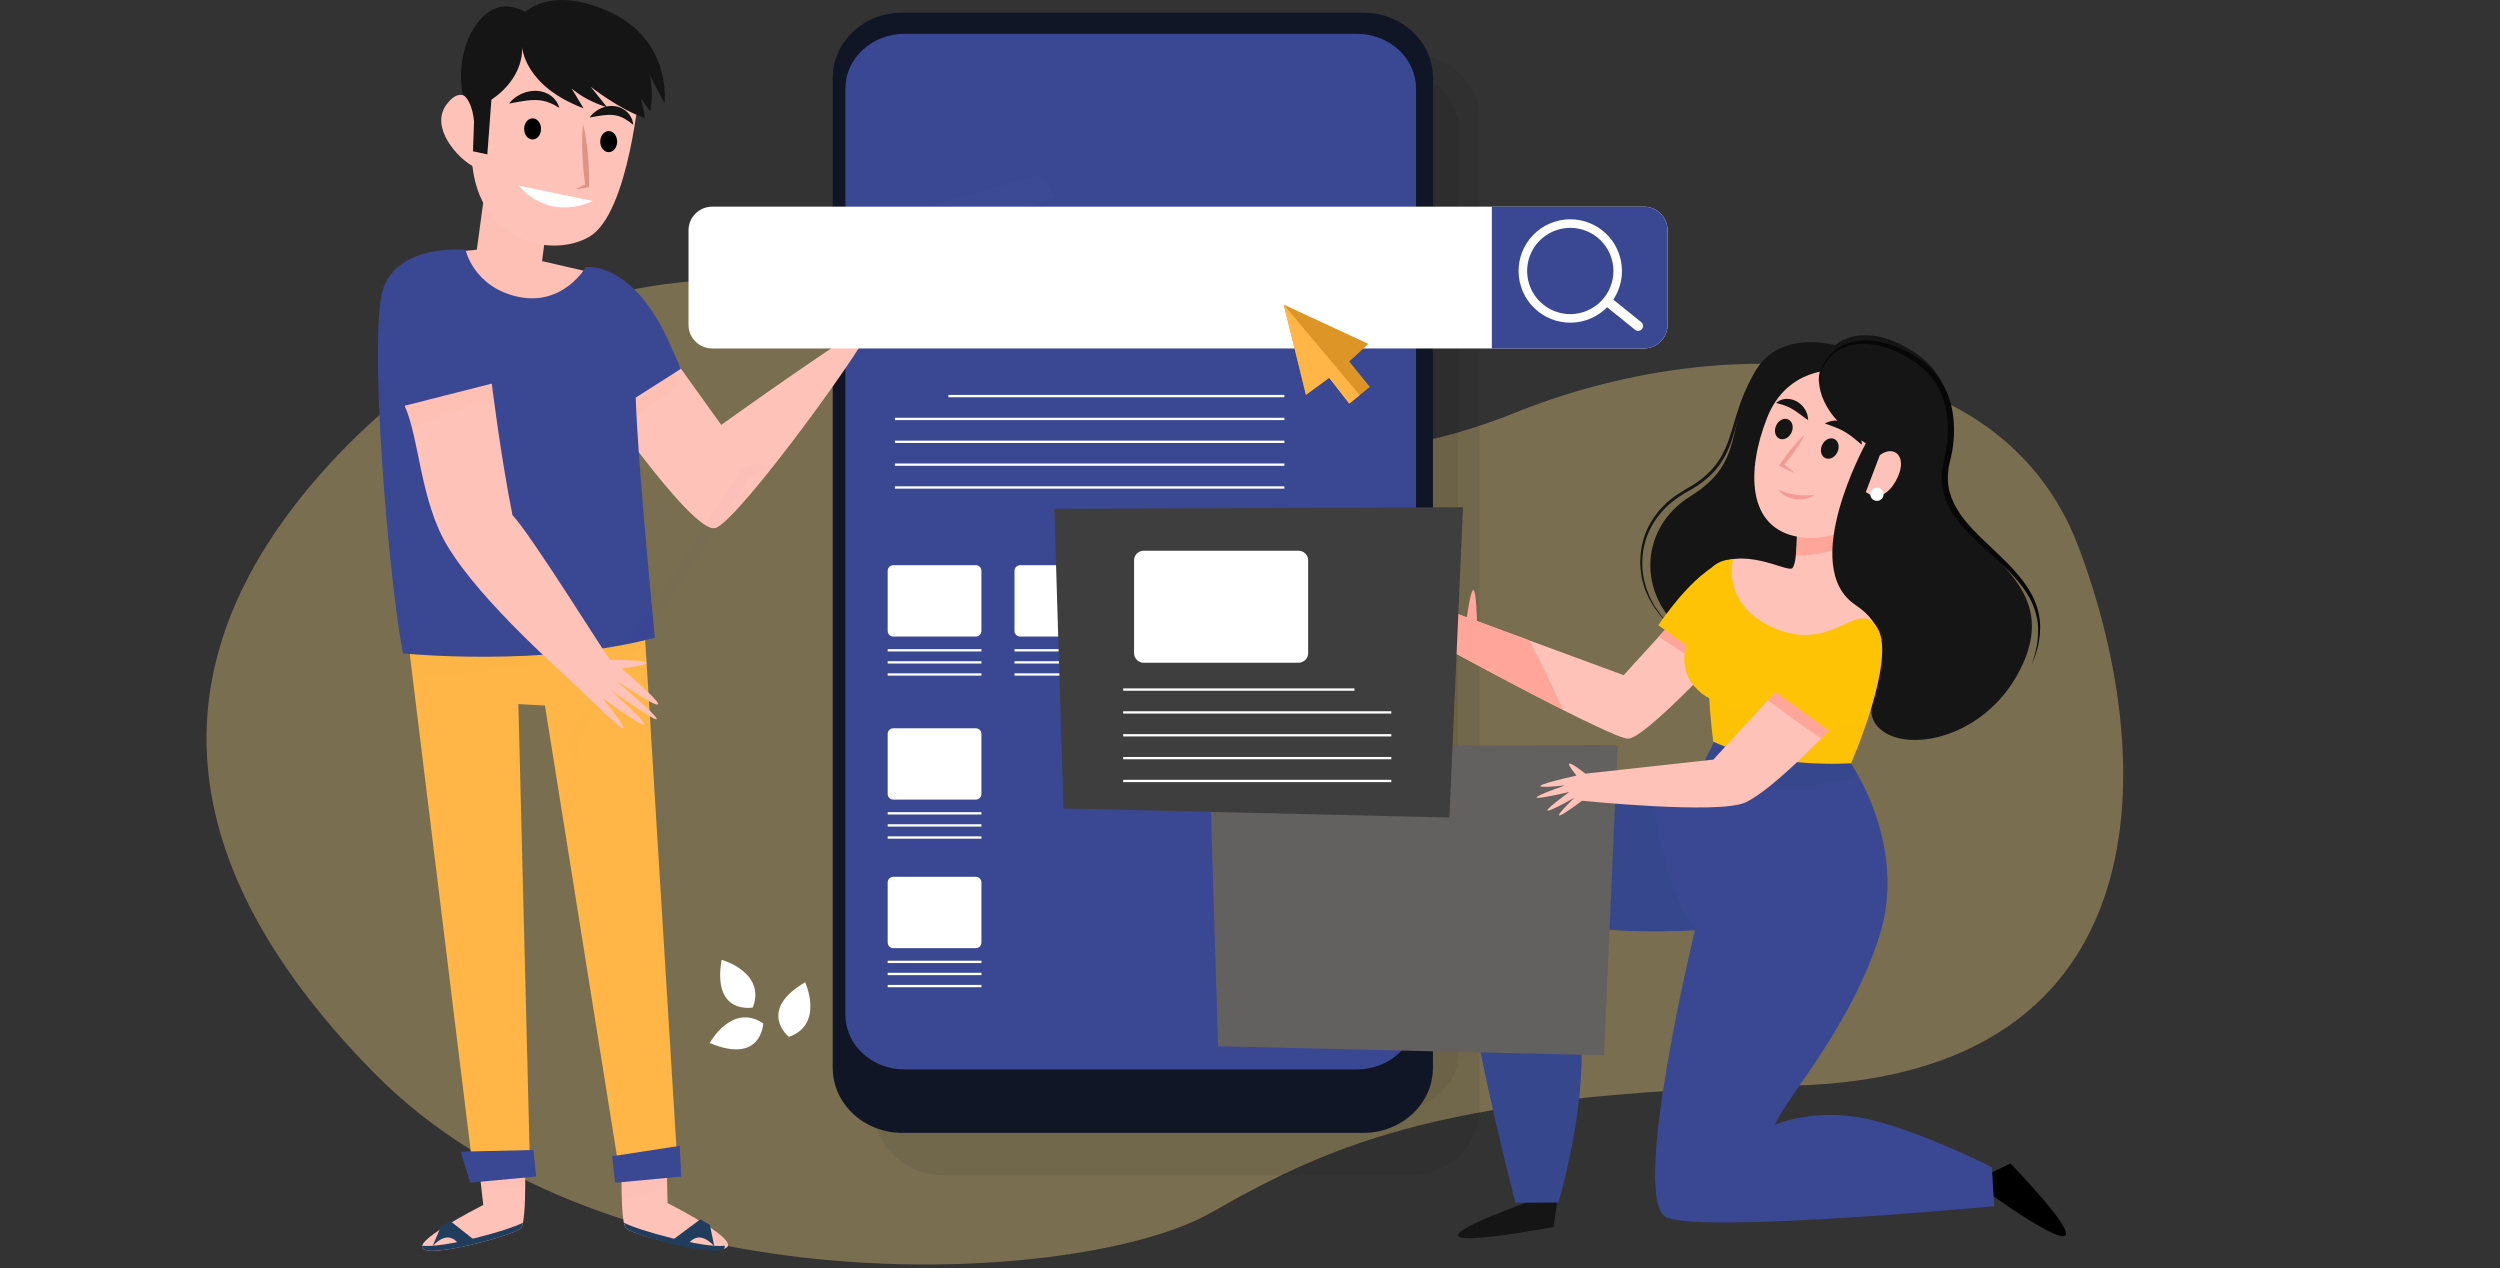 <svg width="690" height="350" viewBox="0 0 690 350" fill="none" xmlns="http://www.w3.org/2000/svg">
<rect x="0" y="0" width="690" height="350" fill="#333333" stroke="none"/>
<g clip-path="url(#clip0_3115_10217)">
<g opacity="0.7">
<g opacity="0.7">
<path opacity="0.7" d="M327.957 115.733C327.957 115.733 361.085 136.883 418.202 113.894C475.319 90.906 551.856 93.664 573.561 150.676C595.265 207.688 599.264 297.053 494.739 299.642C400.26 301.983 369.624 314.479 334.212 334.709C298.799 354.939 168.47 362.591 103.077 295.959C50.726 242.616 38.401 186.179 90.111 128.982C154.526 57.734 246.851 66.078 327.957 115.733Z" fill="#FFDD8A"/>
</g>
</g>
<g style="mix-blend-mode:multiply" opacity="0.25">
<g style="mix-blend-mode:multiply" opacity="0.25">
<path d="M388.971 14.82H260.559C249.869 14.82 241.203 22.876 241.203 32.814V306.395C241.203 316.333 249.869 324.389 260.559 324.389H388.971C399.662 324.389 408.328 316.333 408.328 306.395V32.814C408.328 22.876 399.662 14.82 388.971 14.82Z" fill="black"/>
</g>
<g style="mix-blend-mode:multiply" opacity="0.25">
<path d="M386.197 20.062H261.743C252.759 20.062 245.477 26.832 245.477 35.184V290.9C245.477 299.252 252.759 306.021 261.743 306.021H386.197C395.18 306.021 402.463 299.252 402.463 290.9V35.184C402.463 26.832 395.18 20.062 386.197 20.062Z" fill="black"/>
</g>
<g style="mix-blend-mode:multiply" opacity="0.25">
<path d="M282.222 17.5H364.925V22.955C364.925 23.519 364.806 24.077 364.574 24.598C364.342 25.119 364.001 25.592 363.573 25.99C363.144 26.389 362.635 26.705 362.075 26.921C361.514 27.137 360.914 27.248 360.307 27.248H286.805C285.581 27.248 284.406 26.795 283.54 25.99C282.674 25.185 282.188 24.093 282.188 22.955V17.484L282.222 17.5Z" fill="black"/>
</g>
</g>
<path d="M376.307 3.5H249.016C238.419 3.5 229.828 11.546 229.828 21.47V294.696C229.828 304.621 238.419 312.666 249.016 312.666H376.307C386.904 312.666 395.494 304.621 395.494 294.696V21.47C395.494 11.546 386.904 3.5 376.307 3.5Z" fill="#101626"/>
<path d="M249.63 9.336H374.508C378.837 9.336 382.987 10.928 386.048 13.763C389.108 16.597 390.828 20.442 390.828 24.45V280.054C390.828 284.063 389.108 287.907 386.048 290.742C382.987 293.576 378.837 295.169 374.508 295.169H249.63C245.307 295.169 241.16 293.578 238.103 290.747C235.046 287.915 233.328 284.075 233.328 280.071V24.434C233.333 20.431 235.052 16.593 238.108 13.763C241.164 10.932 245.308 9.34 249.63 9.336Z" fill="#3A4893"/>
<path d="M182.798 94.597L199.065 117.272C199.065 117.272 237.78 89.504 240.227 89.836C242.674 90.17 204.011 143.815 197.444 145.735C190.876 147.656 161.242 103.943 161.242 103.943L182.798 94.597Z" fill="#FFC2B8"/>
<path d="M460.257 89.65C460.257 93.252 457.337 96.172 453.735 96.172H196.553C192.951 96.172 190.031 93.252 190.031 89.65V63.566C190.031 59.964 192.951 57.044 196.553 57.044H453.735C457.337 57.044 460.257 59.964 460.257 63.566V89.65Z" fill="white"/>
<path d="M453.73 57.044H411.75V96.172H453.73C457.332 96.172 460.252 93.252 460.252 89.65V63.566C460.252 59.964 457.332 57.044 453.73 57.044Z" fill="#3A4893"/>
<path d="M444.729 71.152C446.74 77.411 443.296 84.116 437.036 86.127C430.776 88.138 424.071 84.694 422.06 78.434C420.049 72.174 423.493 65.47 429.754 63.459C436.013 61.448 442.718 64.892 444.729 71.152ZM429.031 61.211C421.53 63.621 417.403 71.655 419.812 79.156C422.222 86.657 430.257 90.785 437.758 88.375C445.259 85.965 449.386 77.93 446.976 70.43C444.566 62.928 436.532 58.801 429.031 61.211Z" fill="white"/>
<path d="M452.979 88.918C453.559 89.389 453.647 90.242 453.176 90.821C452.704 91.4 451.852 91.488 451.273 91.017L443.445 84.707C442.865 84.236 442.777 83.383 443.248 82.804C443.719 82.225 444.572 82.137 445.152 82.608L452.979 88.918Z" fill="white"/>
<path d="M360.442 108.967L354.32 84.085L377.668 94.902L372.392 99.783L378.063 106.773L372.392 111.391L366.851 104.267L360.442 108.967Z" fill="#DD9527"/>
<path d="M360.442 108.967L354.32 84.085L375.262 109.054L372.392 111.391L366.851 104.267L360.442 108.967Z" fill="#FFB646"/>
<path d="M207.791 278.063C207.791 278.063 196.533 280.262 199.164 264.906C199.164 264.906 211.461 268.308 207.791 278.063Z" fill="white"/>
<path d="M210.657 282.458C210.657 282.458 210.239 293.922 195.883 287.868C195.883 287.868 201.992 276.667 210.657 282.458Z" fill="white"/>
<path d="M217.747 286.18C217.747 286.18 208.792 279.01 222.212 271.093C222.212 271.093 227.562 282.676 217.747 286.18Z" fill="white"/>
<g opacity="0.1">
<g opacity="0.1">
<path opacity="0.1" d="M592.088 339.871C592.088 344.731 518.752 348.672 428.286 348.672C337.821 348.672 264.484 344.731 264.484 339.871C264.484 335.011 337.821 331.071 428.286 331.071C518.752 331.071 592.088 335.011 592.088 339.871Z" fill="#213D5D"/>
</g>
</g>
<path d="M421.388 331.906C421.388 331.906 374.136 348.441 428.799 338.651L430.176 328.906L421.388 331.906Z" fill="#161515"/>
<path d="M547.805 328.481C547.805 328.481 593.092 361.459 554.92 321.126L546.016 325.322L547.805 328.481Z" fill="black"/>
<path d="M510.301 209.861C510.301 209.861 526.831 232.818 518.734 258.267C510.635 283.716 493.361 302.367 489.859 310.418C489.859 310.418 500.905 305.568 515.488 308.857C530.07 312.146 549.766 322.145 549.766 322.145L550.397 332.902C550.397 332.902 470.526 340.42 460.054 336.03C449.583 331.64 467.806 256.75 467.806 256.75C467.806 256.75 442.066 258.43 427.52 253.919C427.52 253.919 434.957 264.335 436.363 285.581C437.77 306.827 430.091 331.881 430.091 331.881L418.264 331.938C418.264 331.938 398.125 255.082 402.411 234.413C406.697 213.744 466.514 217.973 466.514 217.973L473.309 204.31L510.301 209.861Z" fill="#3A4893"/>
<g opacity="0.5">
<g opacity="0.5">
<path opacity="0.5" d="M483.568 216.044C492.355 216.913 504.209 218.072 512.611 213.648C511.737 212.199 509.906 209.533 509.906 209.533L473.311 204.299L468.75 213.467C473.604 214.667 478.543 215.547 483.568 216.044Z" fill="#213D5D"/>
</g>
</g>
<g opacity="0.5">
<g opacity="0.5">
<path opacity="0.5" d="M467.791 256.735C467.791 256.735 467.747 256.989 467.67 257.447C467.842 257.241 468.048 257.065 468.284 256.92C460.098 246.142 458.12 230.723 455.209 217.604C437.656 217.523 405.496 219.445 402.395 234.398C398.11 255.067 418.248 331.922 418.248 331.922L430.076 331.867C430.076 331.867 437.754 306.813 436.349 285.566C434.943 264.32 427.504 253.904 427.504 253.904C442.05 258.414 467.791 256.735 467.791 256.735Z" fill="#213D5D"/>
</g>
</g>
<path d="M510.756 96.539C510.756 96.539 491.6 88.694 483.99 103.333C476.381 117.972 481.615 127.6 466.633 136.904C451.652 146.208 451.829 165.993 466.803 175.856C481.777 185.719 508.968 170.896 508.968 170.896L510.756 96.539Z" fill="#161515"/>
<path d="M511.715 97.835C511.715 97.835 511.302 97.644 510.507 97.34C509.711 97.04 508.53 96.627 506.995 96.225C505.46 95.827 503.566 95.441 501.369 95.278C499.179 95.142 496.662 95.207 494.073 95.949C491.494 96.671 488.863 98.146 486.859 100.477C485.844 101.645 484.982 102.918 484.235 104.396C483.423 105.833 482.735 107.321 482.073 108.876C480.757 111.993 479.826 115.372 478.819 118.813C477.837 122.246 476.528 125.782 474.261 128.746C472.014 131.72 468.947 133.942 465.787 135.658C462.671 137.404 459.943 139.544 457.87 142.197C455.797 144.821 454.371 147.828 453.758 150.845C453.116 153.857 453.164 156.815 453.624 159.471C453.791 160.124 453.954 160.763 454.114 161.388C454.199 161.699 454.265 162.013 454.364 162.312C454.48 162.605 454.594 162.894 454.707 163.18C454.93 163.755 455.149 164.314 455.362 164.857C455.638 165.371 455.907 165.87 456.168 166.354C456.445 166.827 456.648 167.329 456.963 167.737C457.262 168.156 457.549 168.56 457.826 168.948C458.11 169.33 458.351 169.724 458.638 170.053C458.934 170.377 459.214 170.686 459.481 170.978C460.03 171.548 460.459 172.123 460.941 172.509C461.408 172.913 461.803 173.256 462.125 173.535C462.769 174.093 463.112 174.391 463.112 174.391C463.112 174.391 462.76 174.103 462.101 173.564C461.771 173.295 461.363 172.962 460.884 172.571C460.388 172.197 459.943 171.635 459.374 171.077C459.097 170.791 458.805 170.488 458.499 170.171C458.2 169.848 457.945 169.46 457.648 169.082C457.357 168.698 457.055 168.299 456.741 167.884C456.41 167.481 456.191 166.981 455.895 166.509C455.617 166.027 455.33 165.528 455.034 165.014C454.802 164.469 454.564 163.907 454.318 163.331C454.197 163.042 454.074 162.749 453.949 162.453C453.843 162.15 453.77 161.832 453.678 161.516C453.505 160.881 453.314 160.234 453.145 159.566C452.63 156.86 452.528 153.827 453.14 150.715C453.719 147.598 455.134 144.454 457.277 141.736C457.751 141.004 458.4 140.413 458.997 139.768C459.302 139.452 459.599 139.125 459.916 138.816L460.956 137.969C462.318 136.745 463.848 135.933 465.394 134.95C468.49 133.249 471.437 131.074 473.573 128.219C475.758 125.394 477.048 121.996 478.045 118.58C479.065 115.166 480.027 111.745 481.381 108.586C482.062 107.012 482.784 105.453 483.615 104.053C484.369 102.615 485.333 101.221 486.391 100.057C488.514 97.666 491.281 96.178 493.943 95.48C496.619 94.749 499.186 94.764 501.395 94.969C503.612 95.196 505.505 95.641 507.034 96.086C508.563 96.534 509.733 96.981 510.521 97.305C511.308 97.632 511.715 97.835 511.715 97.835Z" fill="#161515"/>
<path d="M495.952 144.636C495.952 144.636 496.224 155.778 494.593 156.865C492.963 157.951 480.192 150.071 472.04 157.136C463.888 164.202 485.626 192.19 491.876 192.461C498.126 192.733 522.039 185.396 521.767 177.516C521.495 169.636 508.452 161.484 509.539 145.18C510.626 128.876 495.952 144.636 495.952 144.636Z" fill="#FFC2B8"/>
<path d="M495.664 153.312C500.512 153.275 505.243 152.507 509.605 150.436C509.458 148.76 509.423 147.014 509.545 145.185C510.632 128.881 495.958 144.642 495.958 144.642C495.958 144.642 496.08 149.682 495.664 153.312Z" fill="#FFA599"/>
<path d="M506.744 102.181C506.744 102.181 493.289 101.17 487.722 115.304C481.948 129.967 482.22 145.767 496.35 148.177C510.481 150.587 523.727 138.001 524.543 127.288C525.358 116.576 523.32 103.52 506.744 102.181Z" fill="#FFC2B8"/>
<path d="M502.133 103.19C502.133 103.19 499.891 113.38 514.972 122.348C514.972 122.348 496.223 156.382 512.12 166.979C528.016 177.577 511.093 192.58 518.225 200.529C525.358 208.477 549.017 204.076 558.382 183.08C571.018 154.752 529.647 149.656 536.983 125.608C536.983 125.608 542.893 108.081 529.851 98.299C517.22 88.826 504.172 91.37 502.133 103.19Z" fill="#161515"/>
<path d="M560.743 183.453C560.743 183.453 560.901 182.967 561.195 182.055C561.529 181.154 561.858 179.786 562.211 178.052C562.48 176.301 562.7 174.142 562.389 171.705C562.055 169.28 561.178 166.62 559.599 164.06C558.034 161.491 555.869 159.013 553.379 156.585C550.884 154.151 548.059 151.768 545.274 149.089C543.876 147.758 542.495 146.341 541.204 144.793C539.901 143.261 538.709 141.559 537.793 139.673C536.88 137.798 536.171 135.743 535.991 133.603C535.89 133.075 535.924 132.537 535.902 132.002C535.889 131.467 535.869 130.93 535.945 130.4L536.102 128.806L536.431 127.245C537.486 123.337 537.869 119.35 537.466 115.449C537.062 111.574 535.803 107.847 533.63 104.861C532.553 103.365 531.268 102.064 529.882 100.946C529.532 100.685 529.167 100.38 528.836 100.157C528.456 99.906 528.078 99.657 527.701 99.409C527.325 99.161 526.951 98.916 526.58 98.671C526.201 98.465 525.825 98.26 525.452 98.056C522.461 96.419 519.322 95.336 516.359 95.006C513.396 94.671 510.602 95.094 508.419 96.149C506.216 97.192 504.728 98.826 503.79 100.301C503.57 100.683 503.363 101.046 503.166 101.387C502.982 101.734 502.875 102.091 502.739 102.407C502.612 102.729 502.494 103.026 502.385 103.297C502.29 103.575 502.248 103.839 502.186 104.069C501.963 105 501.844 105.497 501.844 105.497C501.844 105.497 501.931 104.992 502.095 104.047C502.142 103.813 502.167 103.542 502.246 103.258C502.337 102.976 502.436 102.669 502.544 102.336C502.662 102.007 502.746 101.634 502.915 101.271C503.099 100.912 503.294 100.531 503.501 100.129C504.388 98.57 505.853 96.787 508.125 95.575C510.371 94.345 513.319 93.753 516.45 94.014C519.592 94.254 522.884 95.262 526.081 96.924C526.484 97.133 526.888 97.342 527.295 97.552C527.673 97.788 528.054 98.024 528.436 98.263C528.818 98.502 529.202 98.741 529.589 98.983C530.021 99.26 530.365 99.539 530.761 99.82C532.278 100.97 533.672 102.366 534.862 103.959C537.247 107.151 538.703 111.154 539.13 115.269C539.584 119.373 539.179 123.657 538.119 127.638L537.807 129.074L537.658 130.527C537.582 131.011 537.603 131.496 537.612 131.979C537.63 132.462 537.592 132.95 537.684 133.425C537.833 135.355 538.466 137.207 539.295 138.937C540.133 140.671 541.223 142.283 542.449 143.771C543.661 145.269 544.981 146.668 546.338 147.998C549.045 150.661 551.817 153.14 554.29 155.673C556.771 158.195 558.924 160.833 560.456 163.563C562.022 166.277 562.807 169.114 563.028 171.634C563.229 174.169 562.896 176.358 562.54 178.118C562.108 179.87 561.665 181.208 561.284 182.087C560.931 182.978 560.743 183.453 560.743 183.453Z" fill="#070707"/>
<path d="M518.841 125.612L514.969 135.802C514.969 135.802 519.324 139.544 523.121 132.949C526.993 126.224 522.918 122.555 518.841 125.612Z" fill="#FFC2B8"/>
<path d="M519.863 136.416C519.863 137.428 519.042 138.25 518.029 138.25C517.016 138.25 516.195 137.428 516.195 136.416C516.195 135.403 517.016 134.581 518.029 134.581C519.042 134.581 519.863 135.403 519.863 136.416Z" fill="white"/>
<path d="M498.125 119.918C497.341 121.535 496.389 123.023 495.384 124.472C495.139 124.838 494.87 125.188 494.612 125.544C494.352 125.9 494.092 126.256 493.817 126.6C493.281 127.3 492.719 127.978 492.149 128.651L492.009 127.904C493.134 128.714 494.246 129.545 495.272 130.516C493.943 130.036 492.7 129.419 491.47 128.779L490.992 128.53L491.33 128.031C491.825 127.301 492.327 126.575 492.856 125.871C493.112 125.512 493.384 125.166 493.656 124.82C493.93 124.475 494.194 124.122 494.481 123.788C495.604 122.428 496.78 121.109 498.125 119.918Z" fill="#F29C95"/>
<path d="M490.797 135.133C490.797 135.133 491.423 135.426 492.335 135.748C492.793 135.906 493.323 136.075 493.898 136.215C494.181 136.297 494.481 136.348 494.783 136.407C495.082 136.479 495.394 136.505 495.701 136.557C496.01 136.605 496.323 136.615 496.629 136.659C496.938 136.676 497.243 136.692 497.538 136.71C497.833 136.702 498.122 136.706 498.398 136.712C498.674 136.718 498.934 136.688 499.18 136.689C499.671 136.687 500.081 136.64 500.378 136.633C500.675 136.624 500.851 136.628 500.851 136.628C500.851 136.628 500.708 136.721 500.446 136.867C500.183 137.007 499.806 137.23 499.312 137.378C499.068 137.456 498.804 137.568 498.511 137.618C498.221 137.675 497.912 137.747 497.588 137.785C497.264 137.803 496.926 137.843 496.582 137.844C496.238 137.827 495.887 137.816 495.54 137.769C495.195 137.704 494.844 137.667 494.515 137.56C494.179 137.479 493.861 137.358 493.557 137.234C493.247 137.129 492.974 136.959 492.707 136.826C492.45 136.672 492.208 136.526 492.004 136.363C491.158 135.745 490.797 135.133 490.797 135.133Z" fill="#F29C95"/>
<path d="M503.688 116.908C503.688 116.908 503.863 116.767 504.208 116.609C504.551 116.448 505.064 116.261 505.705 116.16C506.346 116.047 507.114 116.048 507.929 116.18C508.332 116.26 508.755 116.343 509.16 116.509C509.578 116.641 509.972 116.849 510.364 117.065C510.761 117.269 511.101 117.565 511.449 117.827C511.788 118.102 512.066 118.434 512.347 118.734C512.609 119.05 512.814 119.396 513.016 119.707C513.224 120.015 513.331 120.361 513.46 120.654C513.714 121.244 513.781 121.792 513.832 122.161C513.88 122.533 513.878 122.75 513.878 122.75C513.878 122.75 513.686 122.622 513.403 122.39C513.263 122.274 513.089 122.138 512.917 121.971C512.75 121.802 512.513 121.648 512.296 121.463C512.066 121.288 511.868 121.062 511.601 120.886C511.358 120.696 511.1 120.496 510.835 120.29C510.554 120.111 510.292 119.9 510.01 119.713C509.709 119.555 509.453 119.321 509.139 119.181C508.556 118.826 507.935 118.534 507.334 118.259C506.726 118 506.132 117.752 505.594 117.567C505.06 117.361 504.585 117.209 504.242 117.092C503.89 116.975 503.688 116.908 503.688 116.908Z" fill="#161515"/>
<path d="M490.227 111.251C490.227 111.251 490.348 111.091 490.622 110.89C490.892 110.694 491.316 110.438 491.877 110.279C492.434 110.12 493.134 110.028 493.872 110.133C494.616 110.21 495.377 110.497 496.066 110.886C496.384 111.113 496.734 111.31 497.003 111.58C497.276 111.844 497.56 112.097 497.764 112.389C497.975 112.676 498.169 112.96 498.333 113.236C498.475 113.527 498.596 113.806 498.697 114.065C498.807 114.32 498.869 114.571 498.908 114.799C498.961 115.019 498.983 115.222 499.005 115.384C499.044 115.711 499.039 115.906 499.039 115.906C499.039 115.906 498.856 115.812 498.586 115.634C498.302 115.467 497.983 115.174 497.551 114.899C497.347 114.754 497.135 114.595 496.925 114.422C496.699 114.267 496.464 114.11 496.242 113.933C496.023 113.751 495.761 113.626 495.539 113.446C495.307 113.276 495.052 113.151 494.818 112.988C494.573 112.852 494.328 112.715 494.087 112.58C493.836 112.47 493.598 112.325 493.347 112.231C493.104 112.112 492.855 112.028 492.614 111.929C492.373 111.847 492.134 111.754 491.907 111.689C491.449 111.533 491.036 111.443 490.728 111.361C490.409 111.292 490.227 111.251 490.227 111.251Z" fill="#161515"/>
<path d="M460.764 172.49L448.129 186.348L401.662 169.229L400.031 179.419C400.031 179.419 444.868 203.875 449.351 203.875C453.835 203.875 475.437 180.642 475.437 180.642L460.764 172.49Z" fill="#FFC2B8"/>
<path d="M422.046 176.724L401.662 169.214L400.031 179.405C400.031 179.405 417.234 188.787 431.394 195.93C428.459 189.435 425.476 182.967 422.046 176.724Z" fill="#FFA599"/>
<path d="M471.886 184.359C474.031 182.131 475.422 180.634 475.422 180.634L460.749 172.482L457.766 175.754C462.48 178.62 466.855 182.075 471.886 184.359Z" fill="#FFA599"/>
<path d="M407.668 173.011C407.668 173.011 407.495 152.447 404.903 169.9C402.312 187.353 407.668 173.011 407.668 173.011Z" fill="#FFA599"/>
<path d="M468.335 180.25L457.703 172.563C457.703 172.563 469.153 155.06 478.286 154.415C478.286 154.415 469.153 172.563 468.335 180.25Z" fill="#FFC305"/>
<path d="M478.288 154.409C478.288 154.409 474.755 167.452 490.517 173.703C506.277 179.952 513.07 164.735 518.233 173.431C523.396 182.126 510.896 210.658 510.896 210.658C510.896 210.658 489.158 212.288 472.854 204.68C472.854 204.68 472.038 198.43 471.767 192.723C471.767 192.723 456.278 185.523 471.767 167.18L472.038 157.127C472.038 157.127 473.941 154.409 478.288 154.409Z" fill="#FFC305"/>
<g opacity="0.2">
<g opacity="0.2">
<path opacity="0.2" d="M503.93 199.346C496.458 198.41 488.948 197.321 481.571 195.791C478.348 195.123 474.855 194.317 471.773 192.839C472.05 198.518 472.855 204.695 472.855 204.695C489.159 212.303 510.898 210.674 510.898 210.674C510.898 210.674 512.831 206.254 514.863 200.371C511.212 200.132 507.566 199.801 503.93 199.346Z" fill="#213D5D"/>
</g>
</g>
<path d="M336.186 288.767L333.68 206.052L446.472 205.634L442.712 291.273L336.186 288.767Z" fill="#636060"/>
<g opacity="0.1">
<g opacity="0.1">
<path opacity="0.1" d="M334.945 253.966L336.168 288.759L442.694 291.266L445.106 236.322L334.945 253.966Z" fill="#728EB8"/>
</g>
</g>
<path d="M493.997 186.656L472.885 209.651C472.885 209.651 445.271 212.658 439.023 213.372C438.469 213.435 438.004 213.491 437.597 213.543C430.434 207.983 433.465 212.045 435.106 214.056C414.634 218.709 431.972 216.763 431.972 216.763C413.588 223.252 433.141 218.573 433.141 218.573C418.811 229.118 434.493 220.196 434.493 220.196C423.851 230.686 436.656 221.007 436.656 221.007C436.656 221.007 473.966 224.792 481.537 221.548C489.107 218.303 504.789 201.541 504.789 201.541C498.57 197.755 493.997 186.656 493.997 186.656Z" fill="#FFC2B8"/>
<path d="M502.639 203.781C503.973 202.412 504.785 201.545 504.785 201.545C498.566 197.759 493.993 186.66 493.993 186.66L487.922 193.273C492.764 196.871 497.644 200.41 502.639 203.781Z" fill="#FFA599"/>
<path d="M488.773 190.06L505.294 202C505.294 202 510.855 196.275 514.78 190.387C518.706 184.498 498.424 178.119 498.424 178.119L488.773 190.06Z" fill="#FFC305"/>
<g opacity="0.1">
<g opacity="0.1">
<path opacity="0.1" d="M228.02 341.199C228.02 346.059 198.914 350 163.01 350C127.106 350 98 346.059 98 341.199C98 336.339 127.106 332.399 163.01 332.399C198.914 332.399 228.02 336.339 228.02 341.199Z" fill="#161515"/>
</g>
</g>
<path d="M134.102 50.621L131.592 68.93L118.75 70.117C118.75 70.117 133.663 81.19 146.509 83.11C159.354 85.029 164.818 75.579 164.818 75.579L149.599 72.066L151.961 54.496L134.102 50.621Z" fill="#FFC2B8"/>
<g opacity="0.3">
<g opacity="0.3">
<path opacity="0.3" d="M134.094 50.637L131.584 68.946L118.742 70.132C118.742 70.132 133.656 81.206 146.501 83.126C159.346 85.045 164.81 75.595 164.81 75.595L149.591 72.082L151.953 54.511L134.094 50.637Z" fill="#D84C2E"/>
</g>
</g>
<path d="M130.824 29.333C130.824 29.333 127.856 22.549 123.193 28.909C118.529 35.268 126.585 43.889 130.541 45.868C134.498 47.846 130.824 29.333 130.824 29.333Z" fill="#FFC2B8"/>
<path d="M176.661 22.981C176.661 22.981 173.739 58.928 162.633 65.357C151.527 71.787 128.72 66.251 130.193 38.762C131.947 6.03 148.897 2.815 155.619 2.815C162.341 2.815 177.538 11.583 176.661 22.981Z" fill="#FFC2B8"/>
<path d="M150.895 13.073C150.895 13.073 152.167 24.803 167.571 29.608L163.049 23.956C163.049 23.956 171.104 30.315 178.029 32.576L176.898 27.064L179.442 30.739C179.442 30.739 180.573 26.217 179.301 20.704L183.4 28.478C183.4 28.478 185.661 10.954 167.713 3.039C149.765 -4.875 143.123 5.159 143.123 5.159L146.938 4.736C146.938 4.736 138.458 -3.179 131.392 6.855C127.276 12.7 126.594 20.331 127.718 26.075C130.545 28.054 130.827 33.565 130.827 33.565L130.545 41.761L134.501 42.609L135.632 27.488C135.632 27.488 144.395 22.26 144.112 12.932C144.112 12.932 144.536 23.673 161.07 29.891L150.895 13.073Z" fill="#161515"/>
<path d="M160.932 34.271C161.293 35.666 161.532 37.07 161.753 38.475C161.844 39.178 161.957 39.881 162.03 40.586C162.102 41.29 162.196 41.994 162.248 42.7C162.377 44.111 162.461 45.524 162.527 46.94C162.575 48.356 162.6 49.774 162.568 51.196L162.558 51.646L162.21 51.714C161.093 51.932 159.967 52.121 158.812 52.219C159.825 51.657 160.866 51.187 161.915 50.745L161.557 51.263C161.337 49.858 161.173 48.449 161.034 47.039C160.911 45.629 160.806 44.215 160.747 42.8C160.704 42.093 160.705 41.383 160.682 40.675C160.661 39.967 160.68 39.256 160.677 38.546C160.709 37.124 160.76 35.702 160.932 34.271Z" fill="#E09285"/>
<path d="M143.125 51.232L163.617 55.472C163.617 55.472 152.312 61.549 143.125 51.232Z" fill="white"/>
<path d="M140.523 28.584C140.523 28.584 140.661 28.357 140.967 28.024C141.266 27.681 141.739 27.249 142.365 26.791C143.002 26.362 143.789 25.899 144.727 25.589C145.185 25.409 145.691 25.302 146.206 25.199C146.723 25.102 147.27 25.079 147.812 25.063C148.36 25.119 148.911 25.097 149.441 25.265C149.977 25.379 150.49 25.538 150.954 25.786C151.187 25.904 151.42 26.002 151.632 26.131C151.832 26.279 152.026 26.425 152.216 26.567C152.397 26.713 152.573 26.855 152.744 26.993C152.892 27.153 153.028 27.317 153.157 27.471C153.407 27.787 153.641 28.061 153.793 28.345C153.946 28.627 154.055 28.887 154.145 29.095C154.324 29.512 154.392 29.758 154.392 29.758C154.392 29.758 154.142 29.642 153.763 29.426C153.574 29.318 153.344 29.194 153.109 29.037C152.861 28.89 152.543 28.786 152.246 28.631C152.098 28.557 151.943 28.48 151.783 28.401C151.615 28.345 151.441 28.288 151.263 28.228C151.092 28.164 150.917 28.099 150.739 28.032C150.555 27.99 150.366 27.947 150.175 27.904C149.982 27.869 149.802 27.796 149.605 27.768C149.404 27.75 149.205 27.726 149.007 27.693C148.616 27.608 148.188 27.645 147.78 27.605C147.361 27.61 146.939 27.616 146.517 27.643C146.095 27.691 145.674 27.703 145.262 27.774C144.847 27.817 144.445 27.888 144.056 27.949C143.665 28.003 143.298 28.087 142.946 28.139C141.493 28.405 140.523 28.584 140.523 28.584Z" fill="#161515"/>
<path d="M162.758 32.431C162.758 32.431 162.873 32.216 163.142 31.899C163.405 31.576 163.822 31.157 164.394 30.736C164.686 30.539 165 30.304 165.369 30.123C165.735 29.936 166.131 29.748 166.572 29.616C166.998 29.452 167.479 29.376 167.964 29.294C168.457 29.247 168.969 29.218 169.483 29.273C169.998 29.346 170.514 29.411 170.995 29.622C171.493 29.765 171.929 30.032 172.332 30.305C172.76 30.544 173.059 30.912 173.364 31.216C173.683 31.511 173.871 31.876 174.055 32.193C174.234 32.512 174.416 32.787 174.484 33.079C174.579 33.356 174.636 33.607 174.686 33.809C174.782 34.212 174.804 34.445 174.804 34.445C174.804 34.445 174.588 34.312 174.266 34.073C174.108 33.953 173.911 33.814 173.715 33.643C173.528 33.462 173.239 33.34 172.998 33.156C172.739 32.99 172.483 32.79 172.172 32.663C171.87 32.525 171.596 32.323 171.259 32.237C171.097 32.184 170.941 32.118 170.783 32.053C170.623 31.993 170.443 31.98 170.279 31.93C169.95 31.826 169.593 31.796 169.239 31.751C168.887 31.699 168.516 31.719 168.151 31.7C167.782 31.731 167.412 31.712 167.045 31.767C166.678 31.792 166.319 31.845 165.969 31.892C165.619 31.936 165.284 31.999 164.965 32.04C164.658 32.114 164.352 32.141 164.091 32.197C163.821 32.246 163.587 32.288 163.393 32.323C162.989 32.392 162.758 32.431 162.758 32.431Z" fill="#161515"/>
<path d="M144.445 307.328C144.445 307.328 145.994 336.322 143.781 338.978C141.568 341.634 90.885 354.691 133.379 332.559L129.174 295.155L142.453 311.091" fill="#FFC2B8"/>
<path d="M116.52 343.816C115.246 348.259 142.188 340.9 143.788 338.98C144.008 338.716 144.19 338.184 144.341 337.454C140.37 339.619 122.341 344.558 116.52 343.816Z" fill="#213D5D"/>
<path d="M121.659 338.578L124.315 337.029L130.678 342.064L126.804 343.723C126.804 343.723 124.204 338.689 119.391 343.945L121.659 338.578Z" fill="#213D5D"/>
<g opacity="0.2">
<g opacity="0.2">
<path opacity="0.2" d="M144.992 327.799C145.079 318.659 144.474 307.34 144.474 307.34L142.482 311.103L129.203 295.168L132.917 328.203C136.942 328.054 140.967 327.911 144.992 327.799Z" fill="#091E30"/>
</g>
</g>
<path d="M172.074 307.321C172.074 307.321 170.525 336.314 172.738 338.97C174.951 341.627 226.746 354.174 184.252 332.042L183.208 287.189L174.066 311.084" fill="#FFC2B8"/>
<path d="M200.008 343.816C201.282 348.259 174.34 340.9 172.74 338.98C172.52 338.716 172.339 338.184 172.188 337.454C176.158 339.619 194.188 344.558 200.008 343.816Z" fill="#213D5D"/>
<path d="M195.934 338.087L193.278 336.538L185.852 342.064L189.724 343.724C189.724 343.724 192.325 338.689 197.139 343.945L195.934 338.087Z" fill="#213D5D"/>
<g opacity="0.2">
<g opacity="0.2">
<path opacity="0.2" d="M184.153 327.522L183.215 287.192L174.072 311.087L172.08 307.324C172.08 307.324 171.305 321.854 171.638 331.281C175.863 330.192 180.06 329.008 184.153 327.522Z" fill="#091E30"/>
</g>
</g>
<path d="M112.984 179.651L130.702 324.055L146.331 323.94L143.069 194.323L150.407 194.731L170.787 322.309L186.957 320.954L177.444 166.47L112.984 179.651Z" fill="#FFB646"/>
<g opacity="0.2">
<g opacity="0.2">
<path opacity="0.2" d="M176.493 178.679L175.457 164.607L113 179.668L113.967 187.547C134.869 184.984 155.786 182.528 176.493 178.679Z" fill="#091E30"/>
</g>
</g>
<path d="M127.172 317.863L147.229 317.394L147.981 324.728L129.751 326.414L127.172 317.863Z" fill="#3A4893"/>
<path d="M187.622 316.257L168.93 319.122L169.79 326.445L188.007 324.73L187.622 316.257Z" fill="#3A4893"/>
<g opacity="0.3">
<g opacity="0.3">
<path opacity="0.3" d="M187.953 104.938L182.91 98.478L161.234 107.115C161.234 107.115 164.97 112.179 170.088 118.641C176.056 114.091 182.615 110.254 187.953 104.938Z" fill="#D84C2E"/>
</g>
</g>
<path d="M128.487 68.927C128.487 68.927 110.326 67.193 105.896 79.331C101.467 91.47 107.225 159.533 111.212 180.342C111.212 180.342 149.749 184.244 180.756 176.007C180.756 176.007 174.555 113.58 175.441 102.308C176.327 91.036 179.427 75.863 161.709 73.695C161.709 73.695 155.508 84.533 143.104 81.932C130.702 79.331 128.487 68.927 128.487 68.927Z" fill="#3A4893"/>
<g opacity="0.2">
<g opacity="0.2">
<path opacity="0.2" d="M104.727 114.867C105.839 138.947 108.831 167.976 111.199 180.334C111.199 180.334 149.736 184.236 180.743 175.999C180.743 175.999 178.036 148.741 176.454 126.995C151.82 125.623 127.422 122.294 104.727 114.867Z" fill="#213D5D"/>
</g>
</g>
<path d="M161.711 73.696C161.711 73.696 174.819 71.898 185.055 95.293L187.907 101.814L169.973 113.227L161.711 73.696Z" fill="#3A4893"/>
<g opacity="0.2">
<g opacity="0.2">
<path opacity="0.2" d="M212.646 129.092L215.378 130.872C212.36 128.906 208.32 129.758 206.354 132.777L160.525 203.132C158.559 206.15 159.412 210.19 162.429 212.156L159.697 210.376C156.68 208.41 155.826 204.37 157.792 201.353L203.621 130.997C205.587 127.978 209.627 127.126 212.646 129.092Z" fill="#213D5D"/>
</g>
</g>
<g opacity="0.2">
<g opacity="0.2">
<path opacity="0.2" d="M291.398 54.538L218.071 78.57C217.522 74.975 217.464 71.3 217.934 67.653L287.227 48.162C288.837 50.162 290.229 52.299 291.398 54.538Z" fill="white"/>
</g>
</g>
<g opacity="0.2">
<g opacity="0.2">
<path opacity="0.2" d="M295.098 65.152C295.505 67.232 295.743 69.344 295.809 71.469L226.08 96.984C223.839 94.163 222.015 91.078 220.648 87.819L295.098 65.152Z" fill="white"/>
</g>
</g>
<path d="M111.68 111.991L135.728 105.877C135.728 105.877 138.174 125.849 141.434 142.153C146.734 147.86 166.142 179.107 168.336 182.098C168.336 182.098 188.716 182.098 171.597 184.544C171.597 184.544 195.238 204.517 169.967 187.805C169.967 187.805 196.461 210.223 168.336 190.251C168.336 190.251 191.161 210.63 166.298 192.696C166.298 192.696 180.564 210.223 164.26 194.326C155.102 185.397 133.121 166.597 123.5 150.713C115.993 138.32 115.789 121.103 111.68 111.991Z" fill="#FFC2B8"/>
<g opacity="0.3">
<g opacity="0.3">
<path opacity="0.3" d="M136.667 110.138C136.08 107.49 135.72 105.884 135.72 105.884L111.672 111.999C112.404 113.62 113.101 115.621 113.798 117.875C121.306 114.947 128.88 112.221 136.667 110.138Z" fill="#D84C2E"/>
</g>
</g>
<ellipse cx="146.997" cy="35.581" rx="2.333" ry="2.917" fill="black"/>
<ellipse cx="492.334" cy="118.415" rx="2.333" ry="2.917" transform="rotate(25.258 492.334 118.415)" fill="#161515"/>
<ellipse cx="505.022" cy="123.798" rx="2.333" ry="2.917" transform="rotate(25.258 505.022 123.798)" fill="#161515"/>
<ellipse cx="167.997" cy="39.081" rx="2.333" ry="2.917" fill="black"/>
<path d="M354.476 109H261.758V109.641H354.476V109Z" fill="white"/>
<path d="M354.487 115.305H247V115.946H354.487V115.305Z" fill="white"/>
<path d="M354.487 121.617H247V122.258H354.487V121.617Z" fill="white"/>
<path d="M354.487 127.922H247V128.563H354.487V127.922Z" fill="white"/>
<path d="M354.487 134.227H247V134.868H354.487V134.227Z" fill="white"/>
<path d="M246.564 175.692H269.308C270.167 175.692 270.872 175 270.872 174.128V157.564C270.872 156.705 270.18 156 269.308 156H246.564C245.705 156 245 156.692 245 157.564V174.128C245 174.987 245.692 175.692 246.564 175.692Z" fill="white"/>
<path d="M270.872 179.156H245V179.797H270.872V179.156Z" fill="white"/>
<path d="M270.872 182.492H245V183.133H270.872V182.492Z" fill="white"/>
<path d="M270.872 185.836H245V186.477H270.872V185.836Z" fill="white"/>
<path d="M281.564 175.692H304.308C305.167 175.692 305.872 175 305.872 174.128V157.564C305.872 156.705 305.18 156 304.308 156H281.564C280.705 156 280 156.692 280 157.564V174.128C280 174.987 280.692 175.692 281.564 175.692Z" fill="white"/>
<path d="M305.872 179.156H280V179.797H305.872V179.156Z" fill="white"/>
<path d="M305.872 182.492H280V183.133H305.872V182.492Z" fill="white"/>
<path d="M305.872 185.836H280V186.477H305.872V185.836Z" fill="white"/>
<path d="M316.564 175.692H339.308C340.167 175.692 340.872 175 340.872 174.128V157.564C340.872 156.705 340.18 156 339.308 156H316.564C315.705 156 315 156.692 315 157.564V174.128C315 174.987 315.692 175.692 316.564 175.692Z" fill="white"/>
<path d="M340.872 179.156H315V179.797H340.872V179.156Z" fill="white"/>
<path d="M340.872 182.492H315V183.133H340.872V182.492Z" fill="white"/>
<path d="M340.872 185.836H315V186.477H340.872V185.836Z" fill="white"/>
<path d="M246.564 220.692H269.308C270.167 220.692 270.872 220 270.872 219.128V202.564C270.872 201.705 270.18 201 269.308 201H246.564C245.705 201 245 201.692 245 202.564V219.128C245 219.987 245.692 220.692 246.564 220.692Z" fill="white"/>
<path d="M270.872 224.156H245V224.797H270.872V224.156Z" fill="white"/>
<path d="M270.872 227.492H245V228.133H270.872V227.492Z" fill="white"/>
<path d="M270.872 230.836H245V231.477H270.872V230.836Z" fill="white"/>
<path d="M246.564 261.692H269.308C270.167 261.692 270.872 261 270.872 260.128V243.564C270.872 242.705 270.18 242 269.308 242H246.564C245.705 242 245 242.692 245 243.564V260.128C245 260.987 245.692 261.692 246.564 261.692Z" fill="white"/>
<path d="M270.872 265.156H245V265.797H270.872V265.156Z" fill="white"/>
<path d="M270.872 268.492H245V269.133H270.872V268.492Z" fill="white"/>
<path d="M270.872 271.836H245V272.477H270.872V271.836Z" fill="white"/>
<path d="M293.507 223.134L291 140.419L403.793 140.002L400.032 225.641L293.507 223.134Z" fill="#3E3E3E"/>
<path d="M373.832 190H310V190.641H373.832V190Z" fill="white"/>
<path d="M384 196.305H310V196.946H384V196.305Z" fill="white"/>
<path d="M384 202.617H310V203.258H384V202.617Z" fill="white"/>
<path d="M384 208.922H310V209.563H384V208.922Z" fill="white"/>
<path d="M384 215.227H310V215.868H384V215.227Z" fill="white"/>
<path d="M315.667 182.923H358.385C359.859 182.923 361.051 181.731 361.051 180.256V154.667C361.051 153.192 359.859 152 358.385 152H315.667C314.192 152 313 153.192 313 154.667V180.256C313 181.731 314.192 182.923 315.667 182.923Z" fill="white"/>
</g>
<defs>
<clipPath id="clip0_3115_10217">
<rect width="690" height="350" fill="white"/>
</clipPath>
</defs>
</svg>
